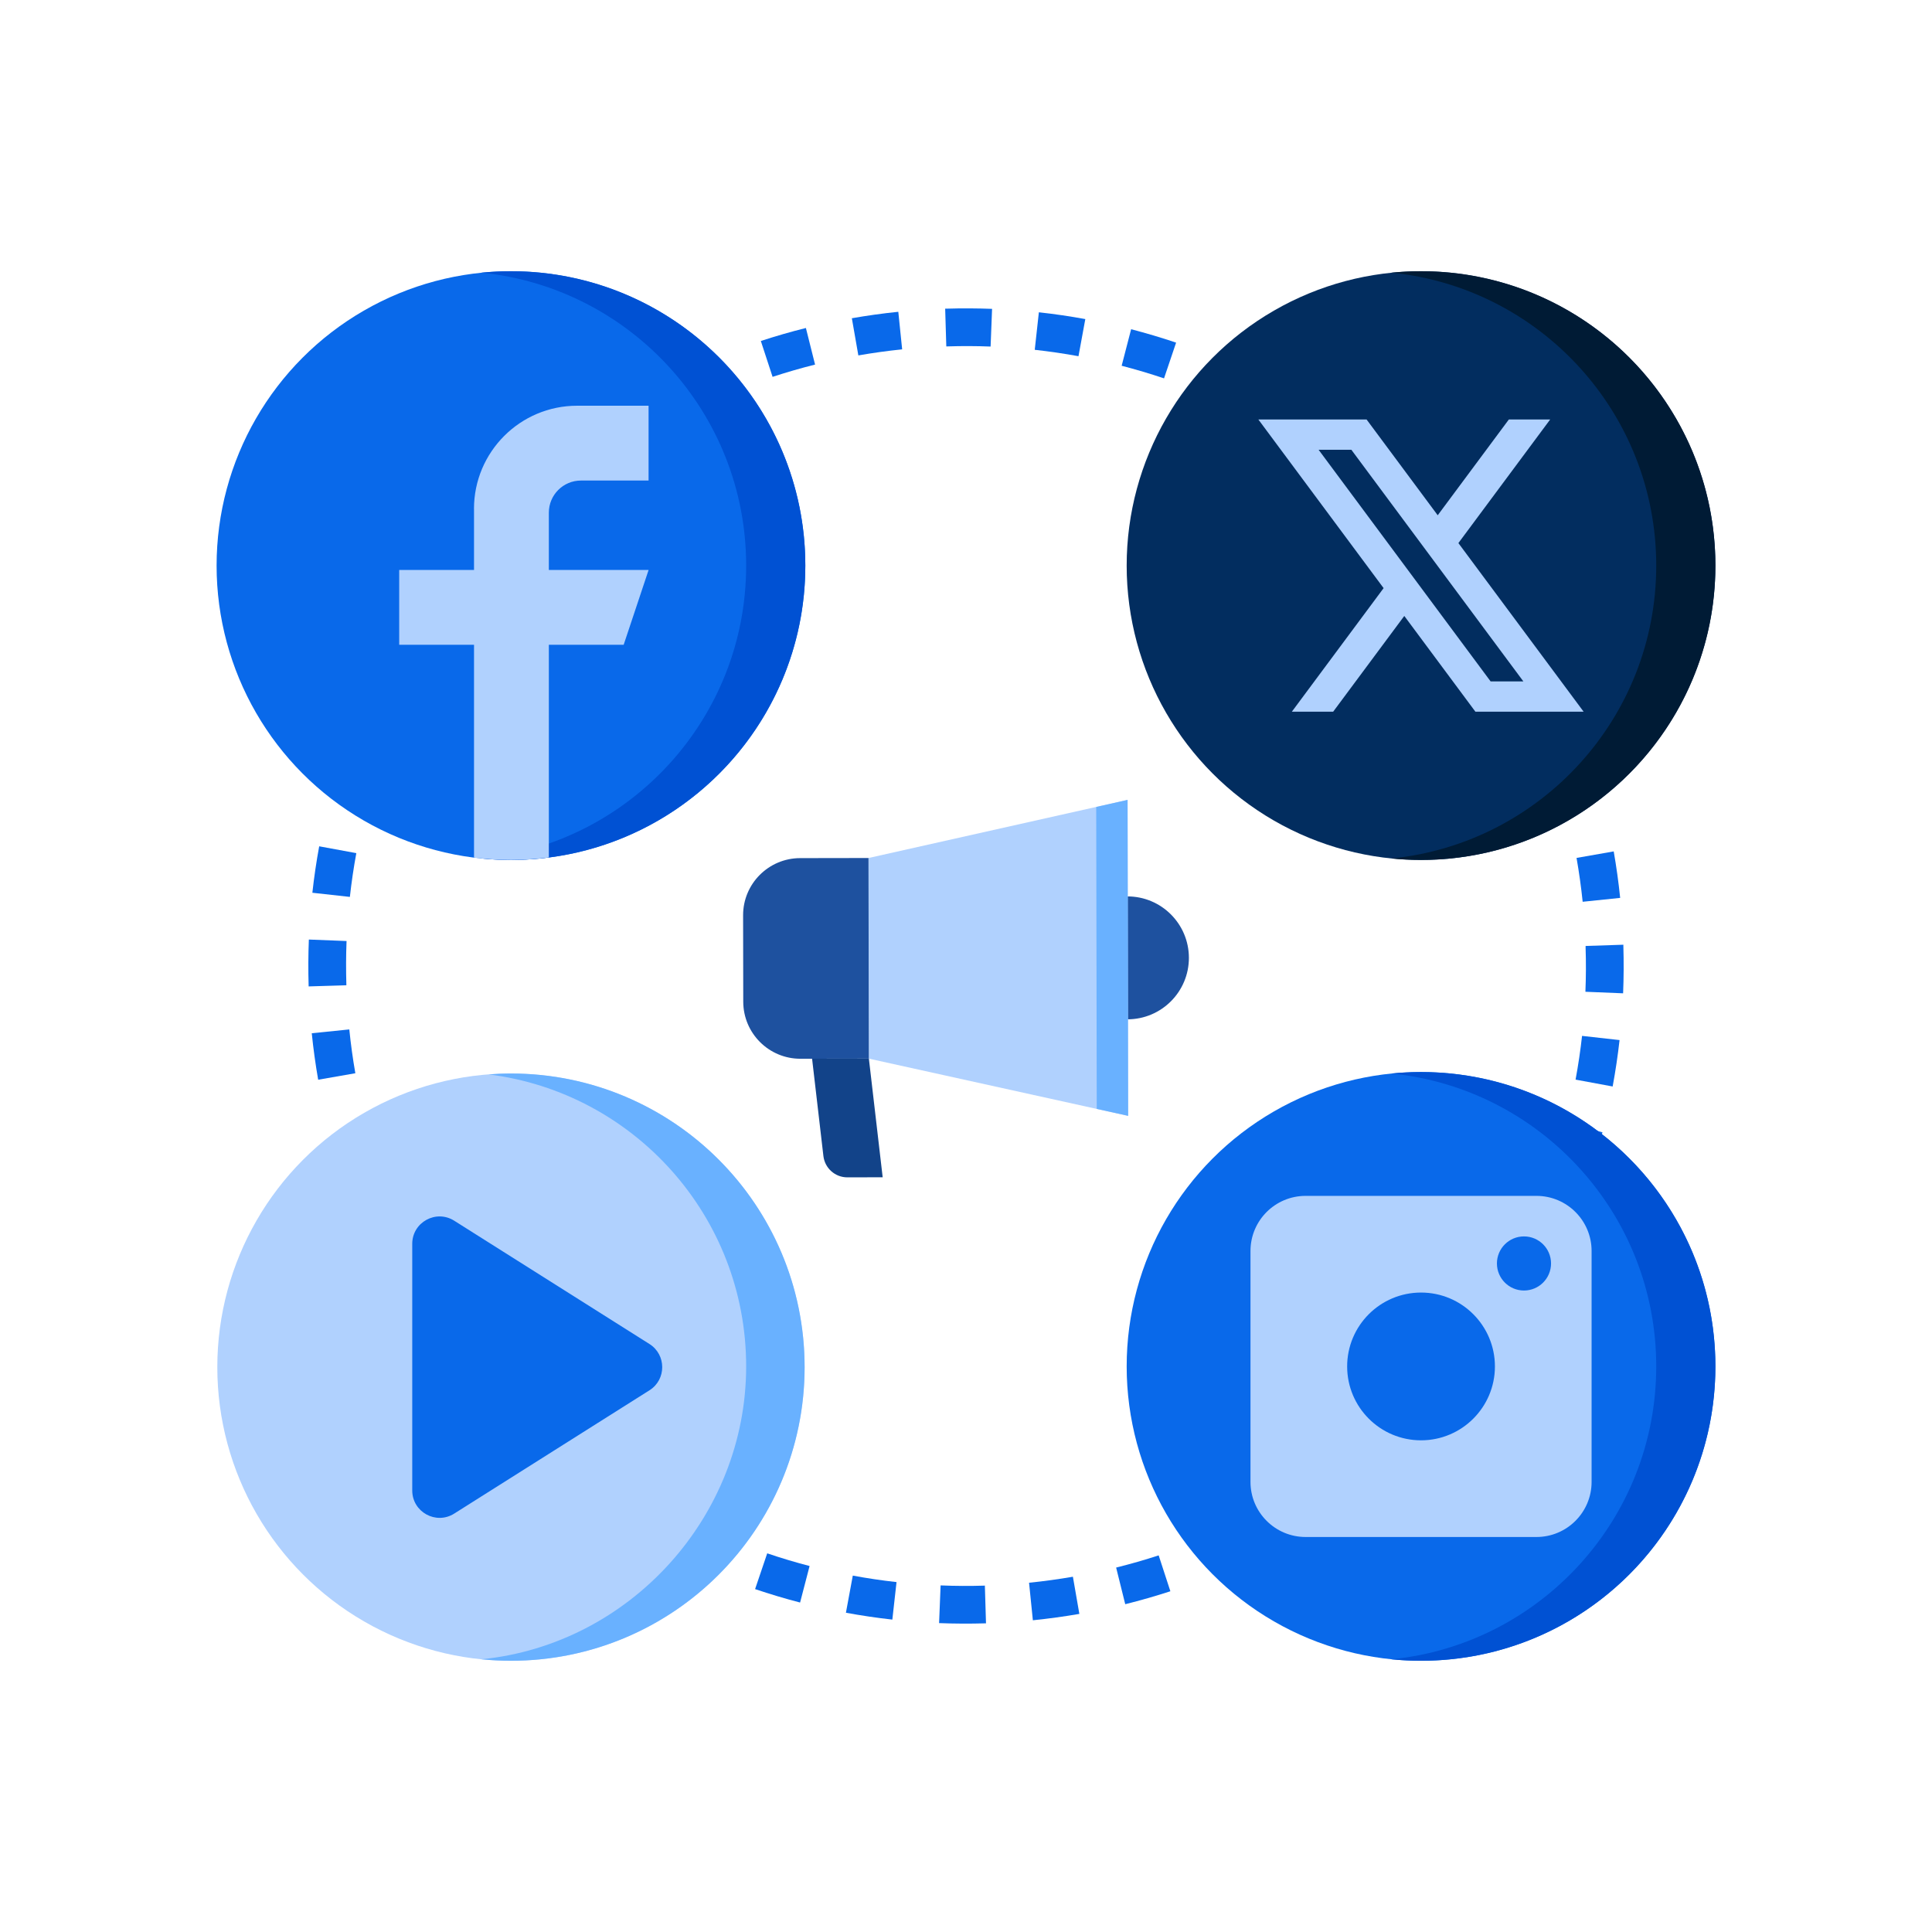 <svg xmlns="http://www.w3.org/2000/svg" id="Layer_2" viewBox="0 0 512 512"><defs><style>.cls-1{fill:#0051d3;}.cls-2{fill:#0969ea;}.cls-3{fill:#022d5f;}.cls-4{fill:#69b1ff;}.cls-5{fill:#1e519f;}.cls-6{fill:#124389;}.cls-7{fill:#b0d1fe;}.cls-8{fill:#001b35;}</style></defs><path class="cls-2" d="M177.17,411.48c3.69,1.87,7.49,3.63,11.29,5.24l3.88-9.22c-3.59-1.51-7.17-3.17-10.65-4.94l-4.53,8.92Z"></path><path class="cls-2" d="M119.73,364.67c2.57,3.22,5.3,6.4,8.1,9.43l7.35-6.78c-2.64-2.86-5.21-5.86-7.64-8.9l-7.81,6.24Z"></path><path class="cls-2" d="M114.27,339.14l-8.62,5.07c2.09,3.56,4.34,7.08,6.68,10.48l8.24-5.67c-2.21-3.2-4.32-6.53-6.3-9.88Z"></path><path class="cls-2" d="M103.88,318.16l-9.26,3.79c1.56,3.82,3.28,7.63,5.11,11.32l8.96-4.44c-1.72-3.48-3.35-7.07-4.82-10.67Z"></path><path class="cls-2" d="M120.79,146.02l7.76,6.31c2.46-3.02,5.06-5.99,7.72-8.83l-7.29-6.85c-2.83,3.01-5.58,6.16-8.19,9.36Z"></path><path class="cls-2" d="M136.58,382.95c3.01,2.83,6.16,5.59,9.36,8.19l6.32-7.75c-3.02-2.46-5.99-5.06-8.82-7.73l-6.85,7.29Z"></path><path class="cls-2" d="M155.86,398.66c3.39,2.38,6.9,4.66,10.43,6.79l5.16-8.57c-3.33-2-6.64-4.16-9.83-6.4l-5.75,8.18Z"></path><path class="cls-2" d="M157.22,112.39l5.67,8.23c3.21-2.21,6.53-4.33,9.88-6.3l-5.07-8.62c-3.55,2.09-7.07,4.34-10.48,6.68Z"></path><path class="cls-2" d="M137.81,127.91l6.78,7.35c2.85-2.64,5.85-5.21,8.89-7.64l-6.25-7.81c-3.23,2.58-6.4,5.31-9.43,8.11Z"></path><path class="cls-2" d="M92.57,272.81l-9.95,1.01c.42,4.12.99,8.26,1.7,12.32l9.85-1.72c-.67-3.83-1.21-7.73-1.6-11.61Z"></path><path class="cls-2" d="M397.63,172.68l8.62-5.08c-2.1-3.56-4.35-7.08-6.69-10.48l-8.23,5.68c2.21,3.2,4.33,6.52,6.31,9.87Z"></path><path class="cls-2" d="M178.63,99.78l4.44,8.96c3.48-1.73,7.07-3.35,10.67-4.82l-3.79-9.25c-3.82,1.56-7.63,3.28-11.32,5.12Z"></path><path class="cls-2" d="M419.41,238.98l9.95-1.03c-.42-4.12-1-8.26-1.71-12.32l-9.85,1.73c.67,3.82,1.22,7.73,1.62,11.61Z"></path><path class="cls-2" d="M392.13,147.15c-2.58-3.22-5.31-6.39-8.11-9.42l-7.34,6.79c2.64,2.86,5.21,5.85,7.65,8.89l7.81-6.25Z"></path><path class="cls-2" d="M408.04,193.65l9.25-3.8c-1.56-3.81-3.29-7.62-5.13-11.32l-8.96,4.45c1.73,3.48,3.36,7.07,4.83,10.67Z"></path><path class="cls-2" d="M91.79,260.9c-.11-3.83-.1-7.71.05-11.52l-9.99-.39c-.16,4.04-.18,8.15-.06,12.21v.21s10-.3,10-.3v-.21Z"></path><path class="cls-2" d="M109.39,181.79l-8.92-4.53c-1.87,3.68-3.63,7.48-5.23,11.3l9.22,3.87c1.51-3.59,3.17-7.17,4.93-10.65Z"></path><path class="cls-2" d="M94.42,226.09l-9.83-1.81c-.75,4.06-1.36,8.2-1.81,12.31l9.94,1.1c.43-3.87,1-7.78,1.71-11.6Z"></path><path class="cls-2" d="M121.47,161.69l-8.18-5.75c-2.38,3.38-4.66,6.89-6.78,10.43l8.57,5.15c2-3.34,4.16-6.64,6.4-9.83Z"></path><path class="cls-2" d="M200.11,421.13c3.91,1.32,7.92,2.52,11.92,3.56l2.52-9.68c-3.77-.98-7.55-2.11-11.23-3.36l-3.21,9.47Z"></path><path class="cls-2" d="M358.35,384.52l6.24,7.82c3.23-2.58,6.41-5.3,9.44-8.09l-6.78-7.35c-2.86,2.63-5.85,5.2-8.9,7.63Z"></path><path class="cls-2" d="M375.59,368.64l7.28,6.86c2.83-3.01,5.59-6.15,8.2-9.35l-7.75-6.32c-2.46,3.01-5.06,5.98-7.73,8.82Z"></path><path class="cls-2" d="M339.05,397.79l5.06,8.62c3.56-2.09,7.09-4.33,10.49-6.67l-5.66-8.24c-3.21,2.21-6.53,4.32-9.89,6.29Z"></path><path class="cls-2" d="M340.39,115.02c3.34,2,6.65,4.15,9.84,6.39l5.74-8.19c-3.38-2.37-6.89-4.65-10.44-6.78l-5.14,8.58Z"></path><path class="cls-2" d="M319.46,104.42c3.59,1.51,7.17,3.16,10.65,4.92l4.52-8.92c-3.69-1.87-7.49-3.63-11.3-5.22l-3.87,9.22Z"></path><path class="cls-2" d="M417.54,286.11l9.83,1.82c.75-4.06,1.37-8.2,1.83-12.3l-9.94-1.11c-.43,3.87-1.01,7.77-1.72,11.6Z"></path><path class="cls-2" d="M430.21,250.8v-.44s-10.01.33-10.01.33v.41c.13,3.9.11,7.84-.05,11.73l9.99.41c.17-4.12.19-8.3.07-12.43Z"></path><path class="cls-2" d="M390.41,350.48l8.18,5.76c2.38-3.38,4.67-6.89,6.8-10.42l-8.57-5.16c-2.01,3.33-4.16,6.64-6.41,9.83Z"></path><path class="cls-2" d="M411.63,308.78l9.47,3.21c1.33-3.91,2.53-7.92,3.57-11.92l-9.68-2.52c-.98,3.77-2.11,7.54-3.36,11.23Z"></path><path class="cls-2" d="M402.51,330.39l8.91,4.53c1.88-3.69,3.64-7.48,5.25-11.29l-9.21-3.89c-1.51,3.59-3.18,7.17-4.94,10.64Z"></path><path class="cls-2" d="M359.58,128.48c3.02,2.46,5.99,5.05,8.83,7.72l6.84-7.29c-3.01-2.82-6.16-5.58-9.37-8.18l-6.31,7.76Z"></path><path class="cls-2" d="M225.75,84.34l1.72,9.85c3.82-.67,7.73-1.21,11.61-1.61l-1.02-9.95c-4.12.42-8.26,1-12.32,1.71Z"></path><path class="cls-2" d="M250.8,81.79h-.32s.3,10.01.3,10.01h.32c3.79-.12,7.64-.11,11.42.04l.39-9.99c-4.01-.15-8.08-.17-12.1-.05Z"></path><path class="cls-2" d="M318.07,408.16l3.78,9.26c3.82-1.56,7.63-3.28,11.33-5.1l-4.43-8.96c-3.48,1.72-7.08,3.34-10.68,4.81Z"></path><path class="cls-2" d="M201.63,90.37l3.11,9.5c3.7-1.21,7.48-2.31,11.26-3.25l-2.43-9.7c-4.01,1-8.03,2.16-11.95,3.45Z"></path><path class="cls-2" d="M224.17,427.39c4.05.75,8.19,1.36,12.31,1.82l1.11-9.94c-3.88-.43-7.78-1.01-11.59-1.72l-1.82,9.83Z"></path><path class="cls-2" d="M260.9,420.21c-3.86.12-7.77.1-11.63-.06l-.4,9.99c4.08.16,8.23.18,12.32.06h.11s-.3-10-.3-10h-.11Z"></path><path class="cls-2" d="M295.79,415.43l2.41,9.7c4.01-1,8.03-2.15,11.96-3.43l-3.1-9.51c-3.7,1.21-7.49,2.29-11.27,3.23Z"></path><path class="cls-2" d="M297.25,96.93c3.77.98,7.55,2.1,11.23,3.34l3.2-9.47c-3.91-1.32-7.92-2.51-11.92-3.55l-2.51,9.68Z"></path><path class="cls-2" d="M274.21,92.7c3.88.43,7.78,1,11.6,1.7l1.81-9.84c-4.05-.74-8.19-1.35-12.31-1.8l-1.09,9.94Z"></path><path class="cls-2" d="M272.71,419.44l1.01,9.95c4.11-.42,8.26-.99,12.32-1.69l-1.71-9.85c-3.83.66-7.74,1.2-11.62,1.59Z"></path><circle class="cls-2" cx="135.41" cy="149.89" r="78.01"></circle><path class="cls-1" d="M135.41,71.87c-2.65,0-5.26.14-7.84.39,39.4,3.93,70.17,37.18,70.17,77.62s-30.77,73.69-70.17,77.62c2.58.26,5.19.39,7.84.39,43.09,0,78.01-34.93,78.01-78.01s-34.93-78.01-78.01-78.01Z"></path><circle class="cls-2" cx="376.59" cy="362.11" r="78.01"></circle><circle class="cls-3" cx="376.59" cy="149.89" r="78.01"></circle><path class="cls-7" d="M407.18,316.92h-61.18c-8.07,0-14.61,6.54-14.61,14.61v61.18c0,8.07,6.54,14.61,14.61,14.61h61.18c8.07,0,14.61-6.54,14.61-14.61v-61.18c0-8.07-6.54-14.61-14.61-14.61ZM376.59,381.7c-10.82,0-19.58-8.77-19.58-19.58s8.77-19.58,19.58-19.58,19.58,8.77,19.58,19.58-8.77,19.58-19.58,19.58ZM403.87,342c-3.96,0-7.17-3.21-7.17-7.17s3.21-7.17,7.17-7.17,7.17,3.21,7.17,7.17-3.21,7.17-7.17,7.17Z"></path><path class="cls-7" d="M125.62,134.86v16.18h-19.83v19.83h19.83v56.4c3.21.4,6.47.63,9.79.63s6.75-.24,10.04-.66v-56.37h19.83l6.61-19.83h-26.44v-15.18c0-4.7,3.81-8.51,8.51-8.51h17.92v-19.83h-18.93c-15.1,0-27.34,12.24-27.34,27.34Z"></path><path class="cls-7" d="M419.68,188.61l-33.19-44.69,24.32-32.75h-10.95l-18.85,25.38-18.85-25.38h-28.68l33.19,44.69-24.32,32.75h10.95l18.85-25.38,18.85,25.38h28.68ZM358.13,119.2l45.58,61.38h-8.68l-45.58-61.38h8.68Z"></path><circle class="cls-7" cx="135.41" cy="362.31" r="77.82"></circle><path class="cls-2" d="M172.12,356.18l-51.75-32.68c-4.83-3.05-11.12.42-11.12,6.13v65.36c0,5.71,6.29,9.18,11.12,6.13l51.75-32.68c4.5-2.84,4.5-9.41,0-12.26Z"></path><path class="cls-5" d="M298.76,237.56h-4.09s.06,32.57.06,32.57h4.09c8.99-.02,16.27-7.32,16.25-16.32h0c-.02-8.99-7.32-16.27-16.31-16.25Z"></path><polygon class="cls-7" points="298.82 211.98 230.17 227.38 230.26 280.55 298.97 295.71 298.82 211.98"></polygon><polygon class="cls-4" points="298.97 295.71 298.82 211.98 290.51 213.85 290.65 293.87 298.97 295.71"></polygon><path class="cls-5" d="M196.93,242.59l.04,22.87c.01,8.37,6.81,15.14,15.17,15.12l18.11-.03-.09-53.17-18.11.03c-8.37.01-15.14,6.81-15.12,15.17Z"></path><path class="cls-6" d="M233.92,312l-3.66-31.46-15.05.03,3,25.79c.38,3.23,3.11,5.66,6.36,5.65l9.35-.02Z"></path><path class="cls-8" d="M376.59,71.87c-2.65,0-5.26.14-7.84.39,39.4,3.93,70.17,37.18,70.17,77.62s-30.77,73.69-70.17,77.62c2.58.26,5.19.39,7.84.39,43.09,0,78.01-34.93,78.01-78.01s-34.93-78.01-78.01-78.01Z"></path><path class="cls-4" d="M213.23,362.31c0-42.98-34.84-77.82-77.82-77.82-1.98,0-3.94.1-5.88.24,38.46,4.82,68.21,37.61,68.21,77.38s-30.77,73.69-70.17,77.62c.18.02.37.02.55.04,1.11.1,2.22.19,3.34.25,1.31.07,2.62.1,3.95.1,42.98,0,77.82-34.84,77.82-77.82Z"></path><path class="cls-1" d="M376.59,284.1c-2.65,0-5.26.14-7.84.39,39.4,3.93,70.17,37.18,70.17,77.62s-30.77,73.69-70.17,77.62c2.58.26,5.19.39,7.84.39,43.09,0,78.01-34.93,78.01-78.01s-34.93-78.01-78.01-78.01Z"></path></svg>
